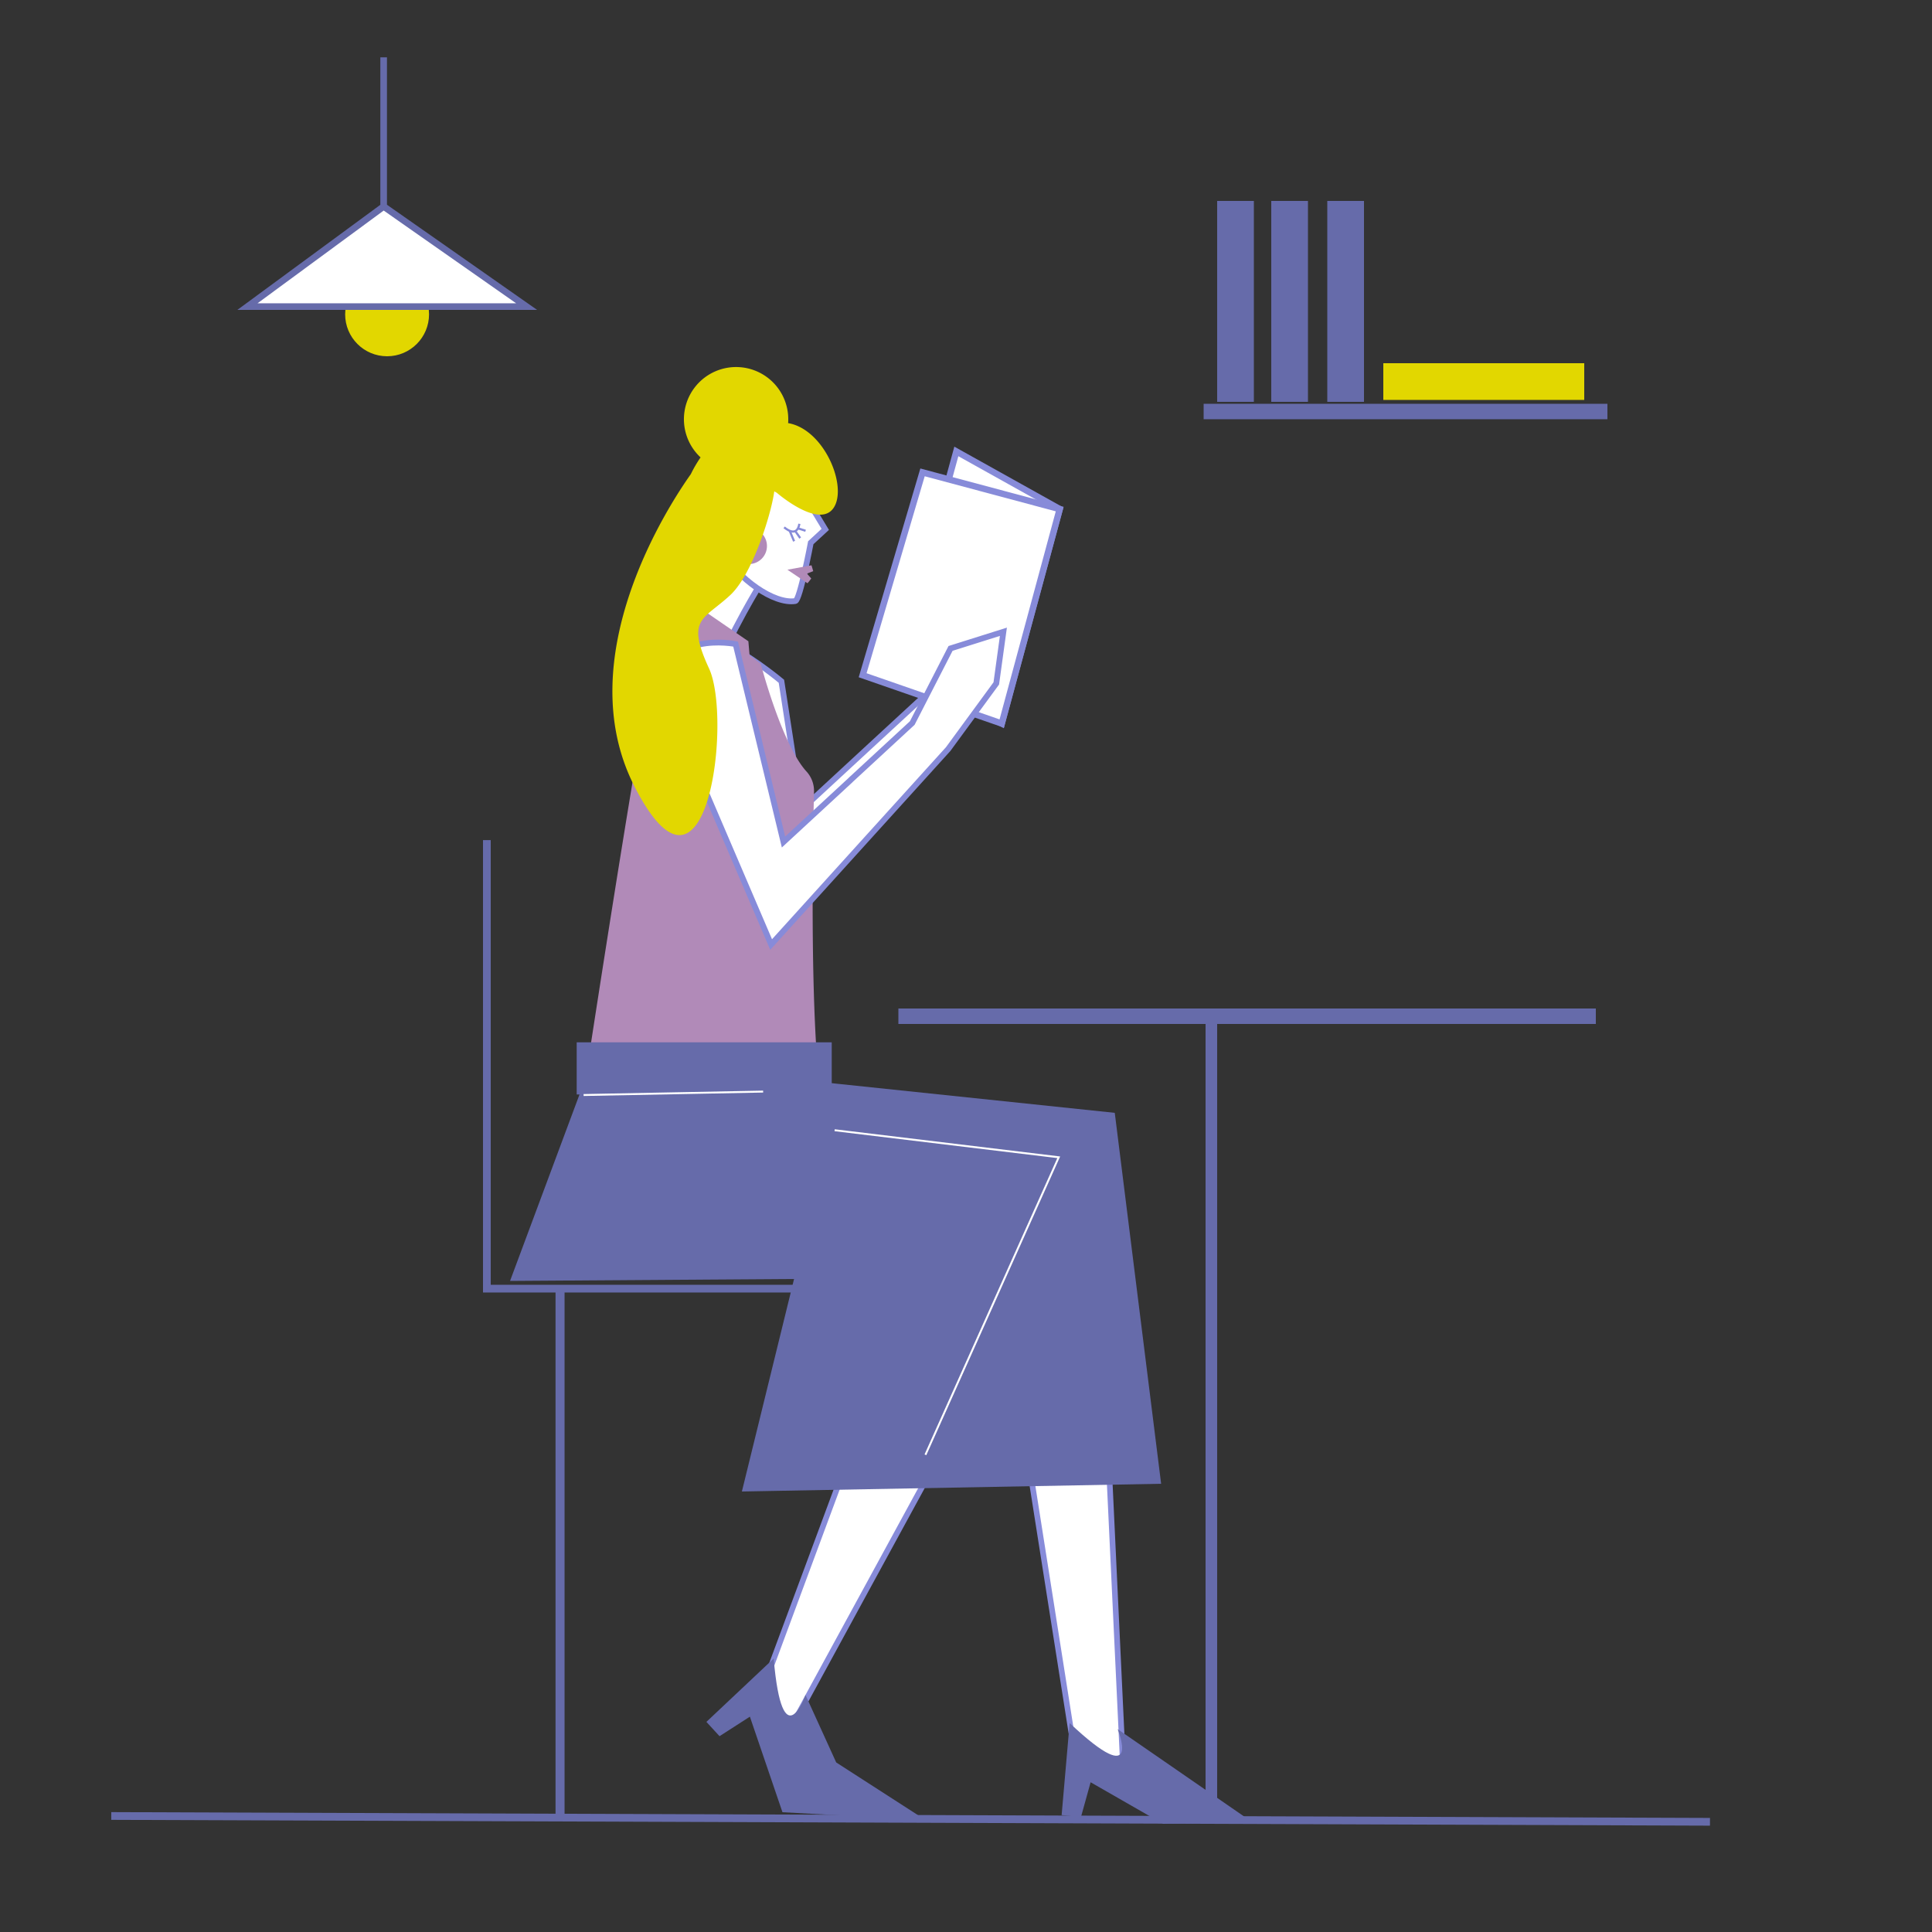<svg xmlns="http://www.w3.org/2000/svg" viewBox="0 0 1000 1000"><rect x="0" y="0" width="1000" height="1000" fill="#333333" stroke="none"/><title>Mesa de trabajo 24</title><g id="Capa_3" data-name="Capa 3"><path d="M378.25,327.84l13.69-23s15.79,7.22,18.64,6.27,8.56-30.43,8.56-30.43l7.61-7-9.7-16.17s-21.87-10.65-24-2.66S361,318.71,361,318.71Z" fill="#fff"/></g><g id="Capa_1" data-name="Capa 1"><polyline points="528.32 599.09 477.18 652.13 393.5 877.5 406.5 899.5 558.78 620.11" fill="#fff" stroke="#878bd9" stroke-miterlimit="10" stroke-width="2.94"/><path d="M449.48,387l-34.74,32.1-10.28-66.48S352.62,309,352.16,341l56.18,131.09L500,371l24.92-34.05,3.68-26.71-27.32,8.64-19.81,38.61L449.48,387" fill="#fff" stroke="#878bd9" stroke-miterlimit="10" stroke-width="3"/><line x1="352.48" y1="325.11" x2="369.06" y2="294.62" fill="none" stroke="#878bd9" stroke-miterlimit="10" stroke-width="3"/><path d="M392.29,304.37s-23.43,38.94-21.57,48.17" fill="none" stroke="#878bd9" stroke-miterlimit="10" stroke-width="3"/><circle cx="387.63" cy="282.61" r="9.35" fill="#b18ab8"/><path d="M412.89,250.46,427.15,274l-7.49,6.91s-5.62,29.82-8,30.19c-11.06,1.73-29.29-11.32-38.06-25.63" fill="none" stroke="#878bd9" stroke-miterlimit="10" stroke-width="3"/><polygon points="417.67 296.89 419.9 299.43 418.69 301.02 417.94 301.89 407.57 294.88 420.03 292.6 420.93 295.63 417.67 296.89" fill="#b18ab8"/><path d="M405.89,272.93s6.56,6,7.87-1.81" fill="none" stroke="#878bd9" stroke-miterlimit="10" stroke-width="1.12"/><line x1="408.76" y1="274.75" x2="411.02" y2="280.16" fill="#fff" stroke="#878bd9" stroke-miterlimit="10" stroke-width="1.12"/><line x1="411.66" y1="274.94" x2="414.18" y2="278.49" fill="#fff" stroke="#878bd9" stroke-miterlimit="10" stroke-width="1.12"/><line x1="413.02" y1="273.48" x2="416.96" y2="274.73" fill="#fff" stroke="#878bd9" stroke-miterlimit="10" stroke-width="1.12"/><path d="M431.31,595.32,292.85,625.64s40-267.82,50.85-308.67l0-.14,2.9-12.91,40.76,28,.62,7.3c2,1.48,4,3,5.81,4.45,0,0,10.91,41.79,23.71,55.72a14.94,14.94,0,0,1,3.83,10.48C420.55,442.14,418.05,573.6,431.31,595.32Z" fill="#b18ab8"/><polygon points="826 522 826 530 630 530 630 941 624 941 624 530 465 530 465 522 826 522" fill="#666baa"/><line x1="289.88" y1="668.42" x2="289.88" y2="940" fill="none" stroke="#666baa" stroke-miterlimit="10" stroke-width="4.67"/><line x1="57.59" y1="939.95" x2="885.08" y2="942.96" fill="none" stroke="#666baa" stroke-miterlimit="10" stroke-width="4"/><path d="M581.5,918.5l-27-22-35-222,8-58.48c-40,16.34-113.85,55.34-181.24,41.48C261,640,306.93,589.31,306.93,589.31c63.42-17.13,234.12-7.9,246-5.28,6.76,1.5,13.25,9.81,13.1,16.48h.47Z" fill="#fff" stroke="#878bd9" stroke-miterlimit="10" stroke-width="2.94"/><path d="M553.65,891.85,549.5,939.5l10,1,5-18L602,944l46-1-69.51-48S592,928,553.65,891.85Z" fill="#666baa"/><path d="M479,942l-74-4-16.86-49.46-15.71,10.11-6.8-7.4,34.82-32.81C405,911,416.92,877.3,416.92,877.3l15.9,34.94Z" fill="#666baa"/><polygon points="302 561 264 663 411 662 384 772 601 768 577 576 419.98 559.55 302 561" fill="#666baa"/><polyline points="422 667 252 667 252 434.84" fill="none" stroke="#666baa" stroke-miterlimit="10" stroke-width="4"/><polyline points="432 585 548 599 479 753" fill="none" stroke="#fff" stroke-miterlimit="10"/><rect x="298.5" y="539.5" width="132" height="27" fill="#666baa"/><line x1="395" y1="565" x2="302.07" y2="566.78" fill="none" stroke="#fff" stroke-miterlimit="10"/><polygon points="518.5 374.5 464.13 346.51 495 233.66 548.5 263.5 518.5 374.5" fill="#fff" stroke="#878bd9" stroke-miterlimit="10" stroke-width="3.31"/><polygon points="548.5 263.5 477.5 244.5 446.5 349.5 518.5 374.5 548.5 263.5" fill="#fff" stroke="#878bd9" stroke-miterlimit="10" stroke-width="3.31"/><path d="M440.29,403.73l-34.75,32.1L380.76,333.37s-37.33-7.61-37.8,24.41l56.18,131.1,91.63-101.15,24.91-34L519.36,327,492,335.62l-19.81,38.61-31.94,29.5" fill="#fff" stroke="#878bd9" stroke-miterlimit="10" stroke-width="3"/><path d="M400.88,254.35c-.07.19-.15.39-.22.6q0-.36.09-.69Z" fill="#e2d700"/><path d="M432,262c-7,13-30-7-30-7a6,6,0,0,1-1.12-.65l-.13-.09q0,.33-.09.69C399,266.75,389.26,297.55,378,308c-14,13-23,12-11,38s-1,135-38.74,60.76c-33.86-66.6,18.22-145.74,29.3-161.33a67,67,0,0,1,5.05-8.68A27,27,0,1,1,408,217c0,.66,0,1.32-.08,2C426.2,222.13,438.24,250.41,432,262Z" fill="#e2d700"/><rect x="623" y="209" width="209" height="8" fill="#666baa"/><rect x="630" y="104" width="19" height="104" fill="#666baa"/><rect x="658" y="104" width="19" height="104" fill="#666baa"/><rect x="687" y="104" width="19" height="104" fill="#666baa"/><rect x="758.5" y="145.5" width="19" height="104" transform="translate(965.5 -570.5) rotate(90)" fill="#e2d700"/><circle cx="200.36" cy="162.69" r="21.37" fill="#e2d700" stroke="#e2d700" stroke-miterlimit="10" stroke-width="0.68"/><polyline points="198.58 29.69 198.58 106.87 128.08 158.69 272.58 158.69 198.58 106.87" fill="#fff" stroke="#666baa" stroke-miterlimit="10" stroke-width="3.43"/></g></svg>